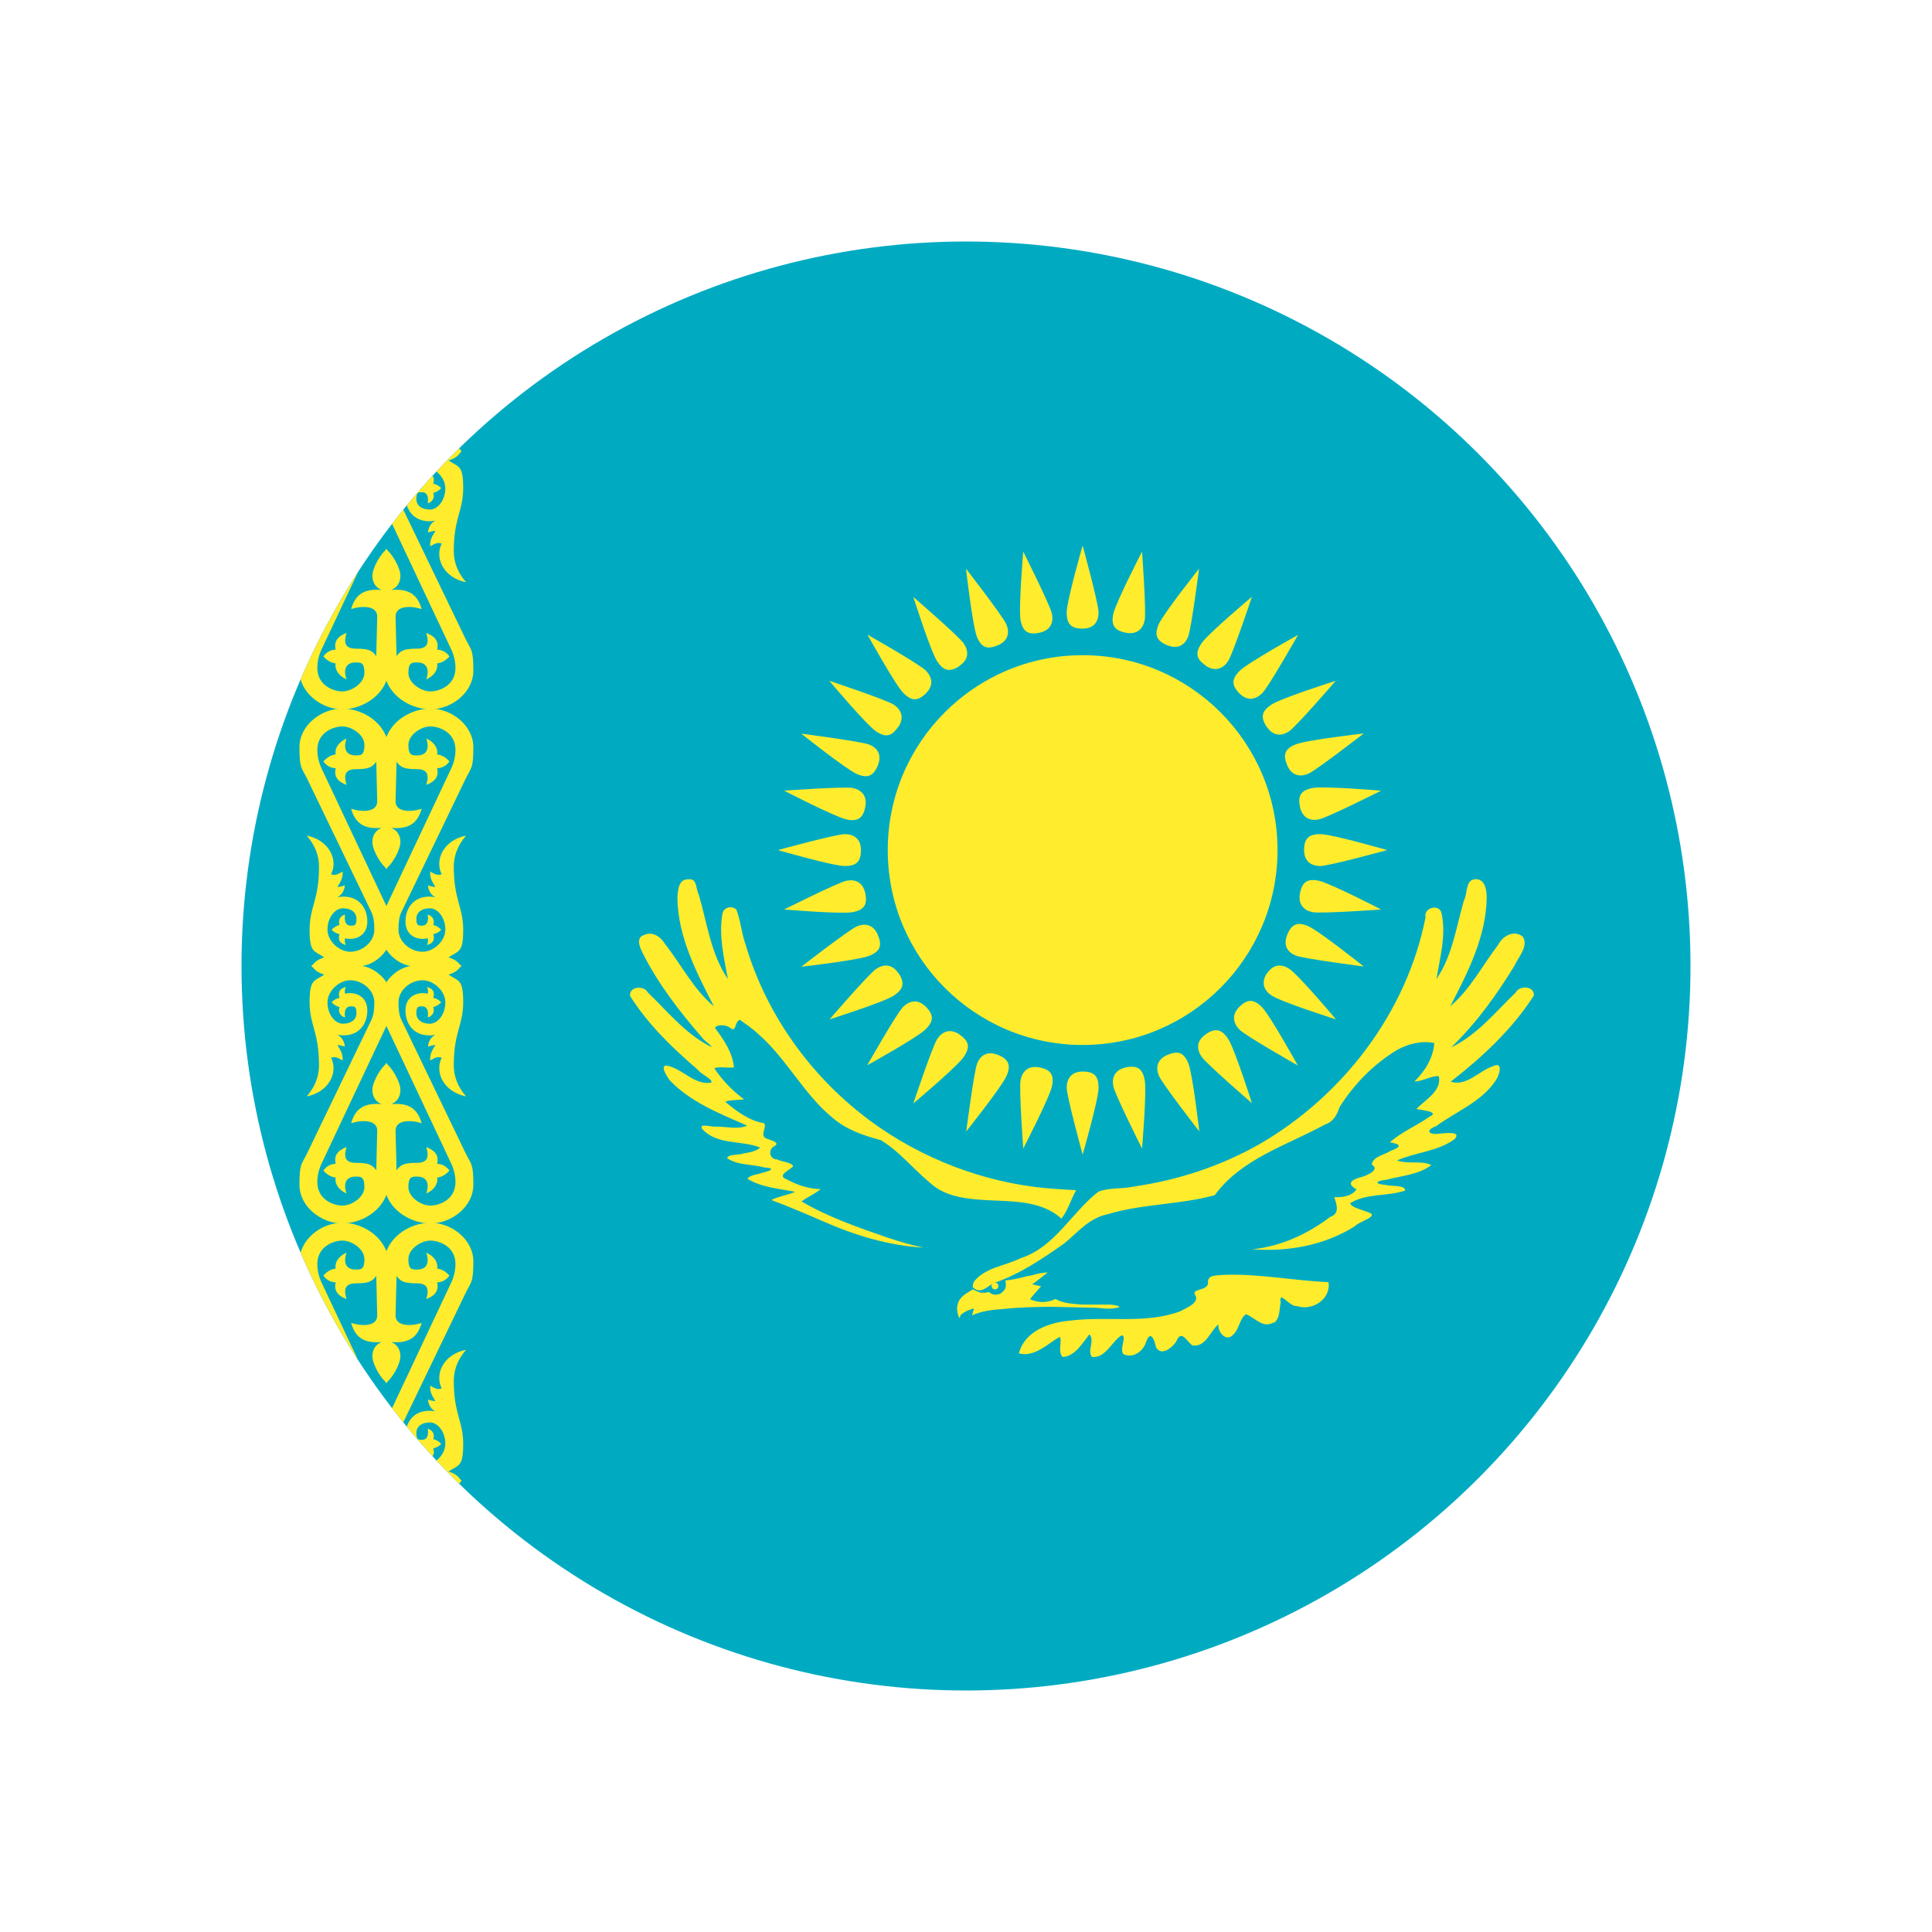 <svg viewBox="0 0 800 800" version="1.1" xmlns:xlink="http://www.w3.org/1999/xlink" xmlns="http://www.w3.org/2000/svg" id="Layer_1">
  
  <defs>
    <style>
      .st0 {
        fill: none;
      }

      .st1, .st2 {
        fill: #ffec2d;
      }

      .st3 {
        fill: #00abc2;
      }

      .st4 {
        clip-path: url(#clippath);
      }

      .st2 {
        stroke: #ffec2d;
        stroke-miterlimit: 2;
        stroke-width: .2px;
      }
    </style>
    <clipPath id="clippath">
      <circle r="300" cy="400" cx="400" class="st0"></circle>
    </clipPath>
  </defs>
  <g class="st4">
    <g>
      <path d="M-200,100H1000v600H-200V100Z" class="st3"></path>
      <g>
        <circle r="80.7" cy="352" cx="448.3" class="st1"></circle>
        <g id="c">
          <g id="b">
            <path d="M448.3,260.3c4.8,0,6.6-3.1,6.6-6.7s-6.6-27.7-6.6-27.7c0,0-6.6,22.9-6.6,27.7s1.8,6.7,6.6,6.7Z" class="st1" id="a"></path>
            <path d="M540,352c0,4.8,3.1,6.6,6.7,6.6s27.7-6.6,27.7-6.6c0,0-22.9-6.6-27.7-6.6s-6.7,1.8-6.7,6.6Z" class="st1" id="a1"></path>
            <path d="M448.3,443.7c-4.8,0-6.6,3.1-6.6,6.7s6.6,27.7,6.6,27.7c0,0,6.6-22.9,6.6-27.7s-1.8-6.7-6.6-6.7Z" class="st1" id="a2"></path>
            <path d="M356.5,352c0-4.8-3.1-6.6-6.7-6.6s-27.7,6.6-27.7,6.6c0,0,22.9,6.6,27.7,6.6s6.7-1.8,6.7-6.6Z" class="st1" id="a3"></path>
          </g>
          <g id="b1">
            <path d="M483.4,267.2c4.5,1.8,7.3-.3,8.6-3.6s4.5-28.1,4.5-28.1c0,0-14.8,18.6-16.7,23s-.9,6.8,3.5,8.7h.1Z" class="st1" id="a4"></path>
            <path d="M533,387.1c-1.8,4.5.3,7.3,3.6,8.6s28.1,4.5,28.1,4.5c0,0-18.6-14.8-23-16.7s-6.8-.9-8.7,3.5h0Z" class="st1" id="a5"></path>
            <path d="M413.2,436.8c-4.5-1.8-7.3.3-8.6,3.6s-4.5,28.1-4.5,28.1c0,0,14.8-18.6,16.7-23s.9-6.8-3.5-8.7h-.1Z" class="st1" id="a6"></path>
            <path d="M363.5,316.9c1.8-4.5-.3-7.3-3.6-8.6s-28.1-4.5-28.1-4.5c0,0,18.6,14.8,23,16.7s6.8.9,8.7-3.5h0Z" class="st1" id="a7"></path>
          </g>
          <g id="b2">
            <path d="M513.2,287.1c3.4,3.4,6.8,2.5,9.4,0s14.9-24.2,14.9-24.2c0,0-20.8,11.5-24.2,14.9s-3.4,6,0,9.4h-.1Z" class="st1" id="a8"></path>
            <path d="M513.2,416.9c-3.4,3.4-2.5,6.8,0,9.4s24.2,14.9,24.2,14.9c0,0-11.5-20.8-14.9-24.2s-6-3.4-9.4,0h.1Z" class="st1" id="a9"></path>
            <path d="M383.4,416.9c-3.4-3.4-6.8-2.5-9.4,0s-14.9,24.2-14.9,24.2c0,0,20.8-11.5,24.2-14.9s3.4-6,0-9.4h.1Z" class="st1" id="a10"></path>
            <path d="M383.4,287.1c3.4-3.4,2.5-6.8,0-9.4s-24.2-14.9-24.2-14.9c0,0,11.5,20.8,14.9,24.2s6,3.4,9.4,0h-.1Z" class="st1" id="a11"></path>
          </g>
          <g id="b3">
            <path d="M533,316.9c1.9,4.4,5.4,4.9,8.7,3.5s23-16.7,23-16.7c0,0-23.6,2.7-28.1,4.5s-5.5,4.2-3.6,8.6h0Z" class="st1" id="a12"></path>
            <path d="M483.4,436.8c-4.4,1.9-4.9,5.4-3.5,8.7s16.7,23,16.7,23c0,0-2.7-23.6-4.5-28.1s-4.2-5.5-8.6-3.6h-.1Z" class="st1" id="a13"></path>
            <path d="M363.5,387.1c-1.9-4.4-5.4-4.9-8.7-3.5s-23,16.7-23,16.7c0,0,23.6-2.7,28.1-4.5s5.5-4.2,3.6-8.6h0Z" class="st1" id="a14"></path>
            <path d="M413.2,267.2c4.4-1.9,4.9-5.4,3.5-8.7s-16.7-23-16.7-23c0,0,2.7,23.6,4.5,28.1s4.2,5.5,8.6,3.6h.1Z" class="st1" id="a15"></path>
          </g>
        </g>
        <g id="c1">
          <g id="b4">
            <path d="M466.2,262c4.7.9,7.1-1.7,7.8-5.2s-1.1-28.4-1.1-28.4c0,0-10.9,21.1-11.9,25.8s.5,6.9,5.2,7.8h0Z" class="st1" id="a16"></path>
            <path d="M538.3,369.9c-.9,4.7,1.7,7.1,5.2,7.8s28.4-1.1,28.4-1.1c0,0-21.1-10.9-25.8-11.9s-6.9.5-7.8,5.2h0Z" class="st1" id="a17"></path>
            <path d="M430.4,442c-4.7-.9-7.1,1.7-7.8,5.2s1.1,28.4,1.1,28.4c0,0,10.9-21.1,11.9-25.8s-.5-6.9-5.2-7.8h0Z" class="st1" id="a18"></path>
            <path d="M358.3,334.1c.9-4.7-1.7-7.1-5.2-7.8s-28.4,1.1-28.4,1.1c0,0,21.1,10.9,25.8,11.9s6.9-.5,7.8-5.2h0Z" class="st1" id="a19"></path>
          </g>
          <g id="b5">
            <path d="M499.3,275.7c4,2.6,7.2,1.1,9.2-1.9s9.9-26.7,9.9-26.7c0,0-18.2,15.3-20.9,19.3s-2.2,6.5,1.8,9.2h0Z" class="st1" id="a20"></path>
            <path d="M524.6,403c-2.6,4-1.1,7.2,1.9,9.2,4,2.7,26.7,9.9,26.7,9.9,0,0-15.3-18.2-19.3-20.9-3-2-6.5-2.2-9.2,1.8h-.1Z" class="st1" id="a21"></path>
            <path d="M397.3,428.3c-4-2.6-7.2-1.1-9.2,1.9s-9.9,26.7-9.9,26.7c0,0,18.2-15.3,20.9-19.3s2.2-6.5-1.8-9.2h0Z" class="st1" id="a22"></path>
            <path d="M372,301c2.6-4,1.1-7.2-1.9-9.2s-26.7-9.9-26.7-9.9c0,0,15.3,18.2,19.3,20.9s6.5,2.2,9.2-1.8h.1Z" class="st1" id="a23"></path>
          </g>
          <g id="b6">
            <path d="M524.6,301c2.7,4,6.2,3.8,9.2,1.8s19.3-20.9,19.3-20.9c0,0-22.7,7.2-26.7,9.9s-4.5,5.2-1.9,9.2h.1Z" class="st1" id="a24"></path>
            <path d="M499.3,428.3c-4,2.7-3.8,6.2-1.8,9.2s20.9,19.3,20.9,19.3c0,0-7.2-22.7-9.9-26.7s-5.2-4.5-9.2-1.9h0Z" class="st1" id="a25"></path>
            <path d="M372,403c-2.7-4-6.2-3.8-9.2-1.8s-19.3,20.9-19.3,20.9c0,0,22.7-7.2,26.7-9.9s4.5-5.2,1.9-9.2h-.1Z" class="st1" id="a26"></path>
            <path d="M397.3,275.7c4-2.7,3.8-6.2,1.8-9.2s-20.9-19.3-20.9-19.3c0,0,7.2,22.7,9.9,26.7s5.2,4.5,9.2,1.9h0Z" class="st1" id="a27"></path>
          </g>
          <g id="b7">
            <path d="M538.3,334.1c1,4.7,4.3,5.9,7.8,5.2s25.8-11.9,25.8-11.9c0,0-23.7-2-28.4-1.1s-6.2,3.1-5.2,7.8h0Z" class="st1" id="a28"></path>
            <path d="M466.2,442c-4.7,1-5.9,4.3-5.2,7.8s11.9,25.8,11.9,25.8c0,0,2-23.7,1.1-28.4s-3.1-6.2-7.8-5.2h0Z" class="st1" id="a29"></path>
            <path d="M358.3,369.9c-1-4.7-4.3-5.9-7.8-5.2s-25.8,11.9-25.8,11.9c0,0,23.7,2,28.4,1.1s6.2-3.1,5.2-7.8h0Z" class="st1" id="a30"></path>
            <path d="M430.4,262c4.7-1,5.9-4.3,5.2-7.8s-11.9-25.8-11.9-25.8c0,0-2,23.7-1.1,28.4s3.1,6.2,7.8,5.2h0Z" class="st1" id="a31"></path>
          </g>
        </g>
      </g>
      <path d="M433.9,526.9c-2.2.1-4.3.4-6.3,1.1-2.8.4-5.5,1.4-8.3,1.8l-1.1.2-1.9.2c0,.5.2,1,.2,1.6s0,1.1-.2,1.5c0,.4-.5.9-.8,1.3-.4.4-.8.8-1.3,1.1-.5.2-1,.3-1.6.4-.5,0-1.1,0-1.6-.2s-1-.5-1.5-.9c-.6.1-1.1.2-1.7.3h-1.6c-.6-.2-1.1-.3-1.7-.6-.5-.2-1.1-.5-1.6-.8-2,1.2-4.3,2.3-5.6,4.4-.7,1-.8,2.1-1,3.2,0,1.4.3,2.9.9,4.2.2.4.4-1.4,1.1-1.6,1.1-.9,2.6-1.6,4-2,1.2-.6,1.1,0,.6,1,0,.5-.8,2.4,0,1.4,4.1-1.8,8.6-2.2,12.9-2.5,6.4-.7,12.7-.8,19.1-.9l18,.4c2.9,0,5.7.7,8.6.2.7-.2,1.7-.2,2.1-.6-1.3-.7-2.8-.8-4.2-.9h-11.4c-3.2-.3-6.5-.4-9.5-1.6-.8-.3-1.5-1.1-2.3-.3-1.1.4-2.4.7-3.6.8-2.1.2-4.2-.3-6.1-1.1,1.4-1.9,3.1-3.6,4.6-5.4-1.2-.2-2.4-.5-3.7-.8,2.2-1.5,4.2-3.2,6.3-4.8h0Z" class="st1"></path>
      <path d="M527.3,547.6c-4.3,2.6-7.7-2-11.3-3.4-2.6,1.4-2.8,6.1-5.3,8.4-2.9,3.3-6.5-.9-6.2-4.2-3.5,2.9-5.2,9.6-10.8,8.7-2.7-2.2-4.6-6.7-6.7-1.5-1.7,2.5-6.1,6.1-8.3,2.3-.7-3.4-2.4-7.4-4.2-2-1.3,3.8-5.3,6.6-9.2,4.9-2.1-1.8,1.7-8.2-1-7.8-4.1,2.7-6.5,9.4-12.1,8.9-2.2-2.5,1.3-6.7-1.1-9.4-2.9,3.7-6,9.1-11,9.4-2.4-1.9,0-7.5-1.4-8.3-5.1,3-10.4,8.5-16.8,6.8,2.5-9.5,12.9-12.9,21.6-13.6,15.1-1.9,30.9,1.6,45.4-3.9,2.3-1.4,8-3.4,6-6.7-1.8-2.6,4.7-1.6,5.3-4.6-.4-3.9,3-3.3,6.2-3.7,14.6-.6,29.1,2.4,43.7,3,1.1,7.1-6.8,12.1-13.1,9.9-3,.5-7.6-7-6.7-1.5-.6,2.8-.2,6.6-2.8,8.5M402.9,533.1c3.4,3.1,5.8-.6,8.9-1.9,10.6-3.7,19.9-10,29-16.4,5.5-4.6,10.3-10.5,17.8-12,14.5-4.4,29.9-3.9,44.4-7.9,11.1-15.2,29.9-20.6,45.7-29.3,3.5-1.1,4.9-4,6-7.2,6-9.5,14.2-17.9,23.9-23.7,4.6-2.5,10.1-3.9,15.3-2.8-.4,6.2-3.9,11.7-8.2,15.9,3.5,0,6.5-2.3,10.1-2.2,1.2,6.3-5.6,9.7-9.3,13.6,2,.5,9.8,1.1,5.6,3.1-5.4,3.8-11.6,6.3-16.6,10.7,4.6.8,5.1,1.8.4,3.5-2.5,1.7-7.4,2.3-7.9,5.7,3.5,2.1-1.6,4.3-3.6,5-3.7.9-7.7,2.5-2.7,5.3-1.9,2.8-5.9,3.4-9.2,3.2,1,3.2,2.4,6.8-1.7,8.2-9.4,7.1-20.4,12.2-32.2,13.4,14.7,1.1,29.9-1.6,42.5-9.6,1.7-2,10.4-4.1,5.5-5.7-2.3-1-7.2-2-7.5-3.8,6.8-4.2,15.4-2.7,22.7-5.2.2-2.4-5.6-1.7-7.7-2.3-5.1-.4-4.8-1.7,0-2.2,6.3-1.7,13.3-2,18.6-6.1-4.3-2-9.7-.2-14.2-1.9,7.7-3.4,16.9-3.7,23.8-8.8,3.2-3.5-4.1-2.4-6.2-2.3-4.3.7-6.3-1.3-1.4-3.1,8.3-6.1,18.9-10.1,24.7-19,1.4-2,3.3-8-1.2-5.8-5.8,1.9-10.9,8.5-17.5,6.4,13-10.1,25.4-21.6,34.4-35.6.5-4-5.9-4.5-7.5-1.3-8.4,8.1-16,17.6-26.7,22.7,10.3-9.9,18.8-21.7,26.2-33.8,1.6-3.6,5.9-8,3.5-12-3.7-3.1-8.4-.3-10.3,3.4-6.5,8.5-11.5,18.4-19.8,25.4,7.3-14,14.9-28.9,15.1-45,0-3.3-.7-8.2-5.2-7.6-3.6.6-2.7,6-4.2,8.7-3.2,11-4.8,23-11.4,32.6,1.5-9,4.1-18.3,2.1-27.3-.9-4-7.5-2.3-6.6,1.7-7.8,39.5-34.3,74.1-69,94.1-15.9,9-33.6,14.8-51.7,17.4-4.9,1.1-10.1.4-14.7,2.1-11.2,8.6-18,23-32.3,27.6-6.4,3.2-14.7,3.8-19.3,9.7-.4.8-.5,1.6-.5,2.5" class="st1"></path>
      <path d="M445.5,493c-2.1,3.8-3.3,8.2-6,11.6-8.1-7.4-19.9-7.1-30.2-7.6-8.5-.5-17.8-1.2-24.3-7.3-6.9-5.7-12.6-13-20.3-17.6-7.1-1.9-14.2-4.3-19.9-9.2-12.1-9.9-19.1-24.6-30.9-34.8-2.3-2.2-4.9-3.9-7.5-5.8-2.4.6-1.3,5.8-4.3,3.1-1.6-1.1-5.6-1.3-6,.3,3.6,4.8,7.3,10.2,7.8,16.3-2.5.3-6.9-.5-8.1.4,3.3,4.9,7.5,9.3,12.3,12.8-2.3.4-6.8.2-7.7,1.1,4.7,3.9,9.8,7.8,16,8.8,1.3,1.7-1.9,4.9.8,6.3,1.5.6,6.6,1.7,3.1,3.4-2.4,1.6-1.5,5.3,1.5,5.3,1.9,1,6.3,1.2,6.6,2.9-1.7,1.7-7,3.8-2.5,5.4,4.2,2.3,9,3.9,13.9,4-2.4,2-5.4,3.2-7.9,5.1,11.1,6.5,23.5,10.8,35.7,15,4.9,1.6,9.8,3.1,14.8,4.1-14.6-.8-28.8-5.2-42.1-11.1-6.9-3-13.9-6-20.9-8.6,3.1-1.6,6.7-2,9.9-3.4-6.7-1.3-14-1.8-19.8-5.4.9-1.6,4.3-1.7,6.2-2.5,3.5-.8,5.7-1.9.7-2.2-5-1.4-10.8-.8-15.3-3.8.3-1.8,4.9-1.2,6.8-2,2.4-.4,5-.8,6.9-2.4-7.8-3.2-18-.9-24.1-7.8-1.4-2.6,4.4-.5,6-.9,4.2,0,8.7,1.3,12.7-.4-11.4-5-23.5-9.7-32.2-18.9-1-1.5-3.8-5.5-1.5-6,6.7.9,11.6,8.3,18.8,7.1,1-1.3-4.2-3.4-5.5-5.3-10.5-9-20.7-18.8-28.1-30.6-.5-3.9,5.7-4.5,7.3-1.5,8,7.7,15.3,16.8,25.3,22.1,3.6,1.7-2-2-2.8-3.4-9.3-10.7-18.1-22.1-24.5-34.8-1.2-2.3-3.1-6.4.4-7.6,3.5-1.7,6.9.6,8.7,3.6,6.8,8.6,11.8,18.8,20.3,25.9-7.2-14-14.9-28.8-15.1-44.9.2-3.1.4-7.9,4.6-7.7,3.6-.5,3,4,4.2,6.2,3.5,11.8,5,24.7,12.1,35.1-1.6-8.8-3.8-17.8-2.3-26.8.4-2.9,3.7-3.8,5.8-2,1.7,4.3,2.1,9.5,3.7,14.1,9,30.9,29.3,58.1,55.8,76.3,21.8,14.9,47.6,23.9,74,25.4,2.4.2,4.8.3,7.2.4" class="st1"></path>
      <circle r="1.4" cy="532.5" cx="412" class="st1"></circle>
      <circle r=".6" cy="532.3" cx="411.9" class="st2"></circle>
      <g id="f">
        <g id="e">
          <path d="M160,143.8s-5.8-4.8-7.7-2.4c-3.1,3.9,9.7,23.4,9.7,30.2,0,11.3-7.5,14.3-16.8,15.9-6.2,1.1-16.4-.5-16.4-.5,1.9-2.6,3.1-3.3,6.4-3.5-3.6-1.9-7.2-5.9-7.2-12.2,0-9.7,4-13.7,4-24.6s-5-13.8-5-13.8c8.8.9,13.1,9,10.7,15.5,1.4.2,2.7,0,3.8-1.1.6,1.8-.4,3.9-1.7,5.7,1.1.6,1.9.2,3.6,0-.2,1.9-1.3,3.8-4,5.7,7.9-2,12.7,3.5,12.7,9.2s-3,7.5-6,7.5-2.4-.4-3.2-1c-.6,1.2-.3,2.8.3,4-2.2-.6-3.6-1.9-2.6-4.6-1.7-.2-3-.7-3.9-1.8.9-1.2,2.3-1.9,3.9-1.8-1.2-2.5.1-3.9,2.1-5.1,0,0-1.3,5.1,2,5.1s2.8-.5,2.8-2.6-1.6-4.4-5.4-4.3-6.8,2.6-6.8,8.6,4.5,8.3,10.3,8.5c5.3.2,9.3-2.7,9.3-8.2s-10.5-23.9-10.5-30.3,4.4-7.6,8.7-7.6,10.2,5.5,10.2,5.5l-3.3,4.1h0Z" class="st1"></path>
          <path d="M161.2,275.3c0,12.2-10.9,18.4-19.5,18.4s-17.7-6.9-17.7-16,.9-8.3,3.3-13.3l26.5-55c.9-1.9,1.2-4.1,1.2-7.3,0-4.9-4.8-9-9.8-9.1-4.6,0-9.6,4.3-9.6,9.2s3.1,8.8,6.4,8.8,5.6-1.6,5.6-4.4-.9-2.8-2.3-2.8c-3.4,0-2.4,4.6-2.4,4.6-1.7-.4-3.1-2.1-2.3-4.3-1.3-.3-2.4-1-3.3-2,.9-.9,2-1.6,3.3-1.8-.8-2.6.3-3.9,2.6-4.5-.5,1-.5,1.9-.3,2.8,3.6-1,9.2.6,9.2,6.9s-4.3,11.5-12.4,10.1c1.9.9,2.9,2.8,3.1,4.9-1.5-.6-3.1-.7-3.1-.7.9,1.7,2.3,3.1,2.2,6.4-1.5-.7-2.9-1.9-4.8-1.1,3,5.9-.7,14.1-10.1,16,3.5-4,5.1-8.4,5.1-12.8,0-14.1-3.9-16.5-3.9-26.3s2.1-8.5,6.3-11.5v.2c-2.8-.7-4.5-2.1-5.5-3.9,6.3-1.8,15.5-1.8,20.4.2,5.7.7,9.6,5,10.8,7.2s3.4,10.2,0,17.3l-26.9,57.1c-1.2,2.5-1.9,5.1-1.9,8,0,7.2,6.6,9.7,10.4,9.7s9.1-3.4,9.1-7.7-1.5-4.3-3.6-4.3c-5.1,0-4.8,4.3-3.8,7-3.2-1.4-5-4-4.5-6.6-1.8-.2-3.5-1.1-5.1-2.9,1.2-1.6,2.7-2.7,5.1-2.8-1-4.1,1.8-5.9,4.5-6.9-.9,3-1.4,6.5,3.8,6.5s6.8.7,8.5,3.1l.4-16.2c.2-4.9-6.5-4.7-10.8-3.3,1.6-5.6,4.9-8.6,12.6-7.9-1.9-.8-3.8-2.5-3.8-5.9s3.7-9.6,6.1-11.1l1.2,47.4h0l-.3.6Z" class="st1" id="d"></path>
          <path d="M161.2,311.8c0-12.2-10.9-18.4-19.5-18.4s-17.7,6.9-17.7,16,.9,8.3,3.3,13.3l26.5,55c.9,1.9,1.2,4.1,1.2,7.3,0,4.9-4.8,9-9.8,9.1-4.6.1-9.6-4.3-9.6-9.2s3.1-8.8,6.4-8.8,5.6,1.6,5.6,4.4-.9,2.8-2.3,2.8c-3.4,0-2.4-4.6-2.4-4.6-1.7.4-3.1,2.1-2.3,4.3-1.3.3-2.4,1-3.3,2,.9.9,2,1.6,3.3,1.8-.8,2.6.3,3.9,2.6,4.5-.5-1-.5-1.9-.3-2.8,3.6,1,9.2-.6,9.2-6.9s-4.3-11.5-12.4-10.1c1.9-.9,2.9-2.8,3.1-4.9-1.5.6-3.1.7-3.1.7.9-1.7,2.3-3.1,2.2-6.4-1.5.7-2.9,1.9-4.8,1.1,3-5.9-.7-14.1-10.1-16,3.5,4,5.1,8.4,5.1,12.8,0,14.1-3.9,16.5-3.9,26.3s2.1,8.5,6.3,11.5v-.2c-2.8.7-4.5,2.1-5.5,3.9,6.3,1.8,15.5,1.8,20.4-.2,5.7-.7,9.6-5,10.8-7.2s3.4-10.2,0-17.3l-26.9-57.1c-1.2-2.5-1.9-5.1-1.9-8,0-7.2,6.6-9.7,10.4-9.7s9.1,3.4,9.1,7.7-1.5,4.3-3.6,4.3c-5.1,0-4.8-4.3-3.8-7-3.2,1.4-5,4-4.5,6.6-1.8.2-3.5,1.1-5.1,2.9,1.2,1.6,2.7,2.7,5.1,2.8-1,4.1,1.8,5.9,4.5,6.9-.9-3-1.4-6.5,3.8-6.5s6.8-.7,8.5-3.1l.4,16.2c.2,4.9-6.5,4.7-10.8,3.3,1.6,5.6,4.9,8.6,12.6,7.9-1.9.8-3.8,2.5-3.8,5.9s3.7,9.6,6.1,11.1l1.2-47.4h0l-.3-.6Z" class="st1" id="d1"></path>
        </g>
        <g id="e1">
          <path d="M160,143.8s5.8-4.8,7.7-2.4c3.1,3.9-9.7,23.4-9.7,30.2,0,11.3,7.5,14.3,16.8,15.9,6.2,1.1,16.4-.5,16.4-.5-1.9-2.6-3.1-3.3-6.4-3.5,3.6-1.9,7.2-5.9,7.2-12.2,0-9.7-4-13.7-4-24.6s5-13.8,5-13.8c-8.8.9-13.1,9-10.7,15.5-1.4.2-2.7,0-3.8-1.1-.6,1.8.4,3.9,1.7,5.7-1.1.6-1.9.2-3.6,0,.2,1.9,1.3,3.8,4,5.7-7.9-2-12.7,3.5-12.7,9.2s3,7.5,6,7.5,2.4-.4,3.2-1c.6,1.2.3,2.8-.3,4,2.2-.6,3.6-1.9,2.6-4.6,1.7-.2,3-.7,3.9-1.8-.9-1.2-2.3-1.9-3.9-1.8,1.2-2.5-.1-3.9-2.1-5.1,0,0,1.3,5.1-2,5.1s-2.8-.5-2.8-2.6,1.6-4.4,5.4-4.3,6.8,2.6,6.8,8.6-4.5,8.3-10.3,8.5c-5.3.2-9.3-2.7-9.3-8.2s10.5-23.9,10.5-30.3-4.4-7.6-8.7-7.6-10.2,5.5-10.2,5.5l3.3,4.1h0Z" class="st1"></path>
          <path d="M158.8,275.3c0,12.2,10.9,18.4,19.5,18.4s17.7-6.9,17.7-16-.9-8.3-3.3-13.3l-26.5-55c-.9-1.9-1.2-4.1-1.2-7.3,0-4.9,4.8-9,9.8-9.1,4.6,0,9.6,4.3,9.6,9.2s-3.1,8.8-6.4,8.8-5.6-1.6-5.6-4.4.9-2.8,2.3-2.8c3.4,0,2.4,4.6,2.4,4.6,1.7-.4,3.1-2.1,2.3-4.3,1.3-.3,2.4-1,3.3-2-.9-.9-2-1.6-3.3-1.8.8-2.6-.3-3.9-2.6-4.5.5,1,.5,1.9.3,2.8-3.6-1-9.2.6-9.2,6.9s4.3,11.5,12.4,10.1c-1.9.9-2.9,2.8-3.1,4.9,1.5-.6,3.1-.7,3.1-.7-.9,1.7-2.3,3.1-2.2,6.4,1.5-.7,2.9-1.9,4.8-1.1-3,5.9.7,14.1,10.1,16-3.5-4-5.1-8.4-5.1-12.8,0-14.1,3.9-16.5,3.9-26.3s-2.1-8.5-6.3-11.5v.2c2.8-.7,4.5-2.1,5.5-3.9-6.3-1.8-15.5-1.8-20.4.2-5.7.7-9.6,5-10.8,7.2s-3.4,10.2,0,17.3l26.9,57.1c1.2,2.5,1.9,5.1,1.9,8,0,7.2-6.6,9.7-10.4,9.7s-9.1-3.4-9.1-7.7,1.5-4.3,3.6-4.3c5.1,0,4.8,4.3,3.8,7,3.2-1.4,5-4,4.5-6.6,1.8-.2,3.5-1.1,5.1-2.9-1.2-1.6-2.7-2.7-5.1-2.8,1-4.1-1.8-5.9-4.5-6.9.9,3,1.4,6.5-3.8,6.5s-6.8.7-8.5,3.1l-.4-16.2c-.2-4.9,6.5-4.7,10.8-3.3-1.6-5.6-4.9-8.6-12.6-7.9,1.9-.8,3.8-2.5,3.8-5.9s-3.7-9.6-6.1-11.1l-1.2,47.4h0l.3.6Z" class="st1" id="d2"></path>
          <path d="M158.8,311.8c0-12.2,10.9-18.4,19.5-18.4s17.7,6.9,17.7,16-.9,8.3-3.3,13.3l-26.5,55c-.9,1.9-1.2,4.1-1.2,7.3,0,4.9,4.8,9,9.8,9.1,4.6.1,9.6-4.3,9.6-9.2s-3.1-8.8-6.4-8.8-5.6,1.6-5.6,4.4.9,2.8,2.3,2.8c3.4,0,2.4-4.6,2.4-4.6,1.7.4,3.1,2.1,2.3,4.3,1.3.3,2.4,1,3.3,2-.9.9-2,1.6-3.3,1.8.8,2.6-.3,3.9-2.6,4.5.5-1,.5-1.9.3-2.8-3.6,1-9.2-.6-9.2-6.9s4.3-11.5,12.4-10.1c-1.9-.9-2.9-2.8-3.1-4.9,1.5.6,3.1.7,3.1.7-.9-1.7-2.3-3.1-2.2-6.4,1.5.7,2.9,1.9,4.8,1.1-3-5.9.7-14.1,10.1-16-3.5,4-5.1,8.4-5.1,12.8,0,14.1,3.9,16.5,3.9,26.3s-2.1,8.5-6.3,11.5v-.2c2.8.7,4.5,2.1,5.5,3.9-6.3,1.8-15.5,1.8-20.4-.2-5.7-.7-9.6-5-10.8-7.2s-3.4-10.2,0-17.3l26.9-57.1c1.2-2.5,1.9-5.1,1.9-8,0-7.2-6.6-9.7-10.4-9.7s-9.1,3.4-9.1,7.7,1.5,4.3,3.6,4.3c5.1,0,4.8-4.3,3.8-7,3.2,1.4,5,4,4.5,6.6,1.8.2,3.5,1.1,5.1,2.9-1.2,1.6-2.7,2.7-5.1,2.8,1,4.1-1.8,5.9-4.5,6.9.9-3,1.4-6.5-3.8-6.5s-6.8-.7-8.5-3.1l-.4,16.2c-.2,4.9,6.5,4.7,10.8,3.3-1.6,5.6-4.9,8.6-12.6,7.9,1.9.8,3.8,2.5,3.8,5.9s-3.7,9.6-6.1,11.1l-1.2-47.4h0l.3-.6Z" class="st1" id="d3"></path>
        </g>
      </g>
      <g id="f1">
        <g id="e2">
          <path d="M160,656.2s-5.8,4.8-7.7,2.4c-3.1-3.9,9.7-23.4,9.7-30.2,0-11.3-7.5-14.3-16.8-15.9-6.2-1.1-16.4.5-16.4.5,1.9,2.6,3.1,3.3,6.4,3.5-3.6,1.9-7.2,5.9-7.2,12.2,0,9.7,4,13.7,4,24.6s-5,13.8-5,13.8c8.8-.9,13.1-9,10.7-15.5,1.4-.2,2.7,0,3.8,1.1.6-1.8-.4-3.9-1.7-5.7,1.1-.6,1.9-.2,3.6,0-.2-1.9-1.3-3.8-4-5.7,7.9,2,12.7-3.5,12.7-9.2s-3-7.5-6-7.5-2.4.4-3.2,1c-.6-1.2-.3-2.8.3-4-2.2.6-3.6,1.9-2.6,4.6-1.7.2-3,.7-3.9,1.8.9,1.2,2.3,1.9,3.9,1.8-1.2,2.5.1,3.9,2.1,5.1,0,0-1.3-5.1,2-5.1s2.8.5,2.8,2.6-1.6,4.4-5.4,4.3-6.8-2.6-6.8-8.6,4.5-8.3,10.3-8.5c5.3-.2,9.3,2.7,9.3,8.2s-10.5,23.9-10.5,30.3,4.4,7.6,8.7,7.6,10.2-5.5,10.2-5.5l-3.3-4.1h0Z" class="st1"></path>
          <path d="M161.2,524.7c0-12.2-10.9-18.4-19.5-18.4s-17.7,6.9-17.7,16,.9,8.3,3.3,13.3l26.5,55c.9,1.9,1.2,4.1,1.2,7.3,0,4.9-4.8,9-9.8,9.1-4.6.1-9.6-4.3-9.6-9.2s3.1-8.8,6.4-8.8,5.6,1.6,5.6,4.4-.9,2.8-2.3,2.8c-3.4,0-2.4-4.6-2.4-4.6-1.7.4-3.1,2.1-2.3,4.3-1.3.3-2.4,1-3.3,2,.9.9,2,1.6,3.3,1.8-.8,2.6.3,3.9,2.6,4.5-.5-1-.5-1.9-.3-2.8,3.6,1,9.2-.6,9.2-6.9s-4.3-11.5-12.4-10.1c1.9-.9,2.9-2.8,3.1-4.9-1.5.6-3.1.7-3.1.7.9-1.7,2.3-3.1,2.2-6.4-1.5.7-2.9,1.9-4.8,1.1,3-5.9-.7-14.1-10.1-16,3.5,4,5.1,8.4,5.1,12.8,0,14.1-3.9,16.5-3.9,26.3s2.1,8.5,6.3,11.5v-.2c-2.8.7-4.5,2.1-5.5,3.9,6.3,1.8,15.5,1.8,20.4-.2,5.7-.7,9.6-5,10.8-7.2s3.4-10.2,0-17.3l-26.9-57.1c-1.2-2.5-1.9-5.1-1.9-8,0-7.2,6.6-9.7,10.4-9.7s9.1,3.4,9.1,7.7-1.5,4.3-3.6,4.3c-5.1,0-4.8-4.3-3.8-7-3.2,1.4-5,4-4.5,6.6-1.8.2-3.5,1.1-5.1,2.9,1.2,1.6,2.7,2.7,5.1,2.8-1,4.1,1.8,5.9,4.5,6.9-.9-3-1.4-6.5,3.8-6.5s6.8-.7,8.5-3.1l.4,16.2c.2,4.9-6.5,4.7-10.8,3.3,1.6,5.6,4.9,8.6,12.6,7.9-1.9.8-3.8,2.5-3.8,5.9s3.7,9.6,6.1,11.1l1.2-47.4h0l-.3-.6Z" class="st1" id="d4"></path>
          <path d="M161.2,488.2c0,12.2-10.9,18.4-19.5,18.4s-17.7-6.9-17.7-16,.9-8.3,3.3-13.3l26.5-55c.9-1.9,1.2-4.1,1.2-7.3,0-4.9-4.8-9-9.8-9.1-4.6-.1-9.6,4.3-9.6,9.2s3.1,8.8,6.4,8.8,5.6-1.6,5.6-4.4-.9-2.8-2.3-2.8c-3.4,0-2.4,4.6-2.4,4.6-1.7-.4-3.1-2.1-2.3-4.3-1.3-.3-2.4-1-3.3-2,.9-.9,2-1.6,3.3-1.8-.8-2.6.3-3.9,2.6-4.5-.5,1-.5,1.9-.3,2.8,3.6-1,9.2.6,9.2,6.9s-4.3,11.5-12.4,10.1c1.9.9,2.9,2.8,3.1,4.9-1.5-.6-3.1-.7-3.1-.7.9,1.7,2.3,3.1,2.2,6.4-1.5-.7-2.9-1.9-4.8-1.1,3,5.9-.7,14.1-10.1,16,3.5-4,5.1-8.4,5.1-12.8,0-14.1-3.9-16.5-3.9-26.3s2.1-8.5,6.3-11.5v.2c-2.8-.7-4.5-2.1-5.5-3.9,6.3-1.8,15.5-1.8,20.4.2,5.7.7,9.6,5,10.8,7.2s3.4,10.2,0,17.3l-26.9,57.1c-1.2,2.5-1.9,5.1-1.9,8,0,7.2,6.6,9.7,10.4,9.7s9.1-3.4,9.1-7.7-1.5-4.3-3.6-4.3c-5.1,0-4.8,4.3-3.8,7-3.2-1.4-5-4-4.5-6.6-1.8-.2-3.5-1.1-5.1-2.9,1.2-1.6,2.7-2.7,5.1-2.8-1-4.1,1.8-5.9,4.5-6.9-.9,3-1.4,6.5,3.8,6.5s6.8.7,8.5,3.1l.4-16.2c.2-4.9-6.5-4.7-10.8-3.3,1.6-5.6,4.9-8.6,12.6-7.9-1.9-.8-3.8-2.5-3.8-5.9s3.7-9.6,6.1-11.1l1.2,47.4h0l-.3.6Z" class="st1" id="d5"></path>
        </g>
        <g id="e3">
          <path d="M160,656.2s5.8,4.8,7.7,2.4c3.1-3.9-9.7-23.4-9.7-30.2,0-11.3,7.5-14.3,16.8-15.9,6.2-1.1,16.4.5,16.4.5-1.9,2.6-3.1,3.3-6.4,3.5,3.6,1.9,7.2,5.9,7.2,12.2,0,9.7-4,13.7-4,24.6s5,13.8,5,13.8c-8.8-.9-13.1-9-10.7-15.5-1.4-.2-2.7,0-3.8,1.1-.6-1.8.4-3.9,1.7-5.7-1.1-.6-1.9-.2-3.6,0,.2-1.9,1.3-3.8,4-5.7-7.9,2-12.7-3.5-12.7-9.2s3-7.5,6-7.5,2.4.4,3.2,1c.6-1.2.3-2.8-.3-4,2.2.6,3.6,1.9,2.6,4.6,1.7.2,3,.7,3.9,1.8-.9,1.2-2.3,1.9-3.9,1.8,1.2,2.5-.1,3.9-2.1,5.1,0,0,1.3-5.1-2-5.1s-2.8.5-2.8,2.6,1.6,4.4,5.4,4.3,6.8-2.6,6.8-8.6-4.5-8.3-10.3-8.5c-5.3-.2-9.3,2.7-9.3,8.2s10.5,23.9,10.5,30.3-4.4,7.6-8.7,7.6-10.2-5.5-10.2-5.5l3.3-4.1h0Z" class="st1"></path>
          <path d="M158.8,524.7c0-12.2,10.9-18.4,19.5-18.4s17.7,6.9,17.7,16-.9,8.3-3.3,13.3l-26.5,55c-.9,1.9-1.2,4.1-1.2,7.3,0,4.9,4.8,9,9.8,9.1,4.6.1,9.6-4.3,9.6-9.2s-3.1-8.8-6.4-8.8-5.6,1.6-5.6,4.4.9,2.8,2.3,2.8c3.4,0,2.4-4.6,2.4-4.6,1.7.4,3.1,2.1,2.3,4.3,1.3.3,2.4,1,3.3,2-.9.9-2,1.6-3.3,1.8.8,2.6-.3,3.9-2.6,4.5.5-1,.5-1.9.3-2.8-3.6,1-9.2-.6-9.2-6.9s4.3-11.5,12.4-10.1c-1.9-.9-2.9-2.8-3.1-4.9,1.5.6,3.1.7,3.1.7-.9-1.7-2.3-3.1-2.2-6.4,1.5.7,2.9,1.9,4.8,1.1-3-5.9.7-14.1,10.1-16-3.5,4-5.1,8.4-5.1,12.8,0,14.1,3.9,16.5,3.9,26.3s-2.1,8.5-6.3,11.5v-.2c2.8.7,4.5,2.1,5.5,3.9-6.3,1.8-15.5,1.8-20.4-.2-5.7-.7-9.6-5-10.8-7.2s-3.4-10.2,0-17.3l26.9-57.1c1.2-2.5,1.9-5.1,1.9-8,0-7.2-6.6-9.7-10.4-9.7s-9.1,3.4-9.1,7.7,1.5,4.3,3.6,4.3c5.1,0,4.8-4.3,3.8-7,3.2,1.4,5,4,4.5,6.6,1.8.2,3.5,1.1,5.1,2.9-1.2,1.6-2.7,2.7-5.1,2.8,1,4.1-1.8,5.9-4.5,6.9.9-3,1.4-6.5-3.8-6.5s-6.8-.7-8.5-3.1l-.4,16.2c-.2,4.9,6.5,4.7,10.8,3.3-1.6,5.6-4.9,8.6-12.6,7.9,1.9.8,3.8,2.5,3.8,5.9s-3.7,9.6-6.1,11.1l-1.2-47.4h0l.3-.6Z" class="st1" id="d6"></path>
          <path d="M158.8,488.2c0,12.2,10.9,18.4,19.5,18.4s17.7-6.9,17.7-16-.9-8.3-3.3-13.3l-26.5-55c-.9-1.9-1.2-4.1-1.2-7.3,0-4.9,4.8-9,9.8-9.1,4.6-.1,9.6,4.3,9.6,9.2s-3.1,8.8-6.4,8.8-5.6-1.6-5.6-4.4.9-2.8,2.3-2.8c3.4,0,2.4,4.6,2.4,4.6,1.7-.4,3.1-2.1,2.3-4.3,1.3-.3,2.4-1,3.3-2-.9-.9-2-1.6-3.3-1.8.8-2.6-.3-3.9-2.6-4.5.5,1,.5,1.9.3,2.8-3.6-1-9.2.6-9.2,6.9s4.3,11.5,12.4,10.1c-1.9.9-2.9,2.8-3.1,4.9,1.5-.6,3.1-.7,3.1-.7-.9,1.7-2.3,3.1-2.2,6.4,1.5-.7,2.9-1.9,4.8-1.1-3,5.9.7,14.1,10.1,16-3.5-4-5.1-8.4-5.1-12.8,0-14.1,3.9-16.5,3.9-26.3s-2.1-8.5-6.3-11.5v.2c2.8-.7,4.5-2.1,5.5-3.9-6.3-1.8-15.5-1.8-20.4.2-5.7.7-9.6,5-10.8,7.2s-3.4,10.2,0,17.3l26.9,57.1c1.2,2.5,1.9,5.1,1.9,8,0,7.2-6.6,9.7-10.4,9.7s-9.1-3.4-9.1-7.7,1.5-4.3,3.6-4.3c5.1,0,4.8,4.3,3.8,7,3.2-1.4,5-4,4.5-6.6,1.8-.2,3.5-1.1,5.1-2.9-1.2-1.6-2.7-2.7-5.1-2.8,1-4.1-1.8-5.9-4.5-6.9.9,3,1.4,6.5-3.8,6.5s-6.8.7-8.5,3.1l-.4-16.2c-.2-4.9,6.5-4.7,10.8-3.3-1.6-5.6-4.9-8.6-12.6-7.9,1.9-.8,3.8-2.5,3.8-5.9s-3.7-9.6-6.1-11.1l-1.2,47.4h0l.3.6Z" class="st1" id="d7"></path>
        </g>
      </g>
    </g>
  </g>
</svg>
